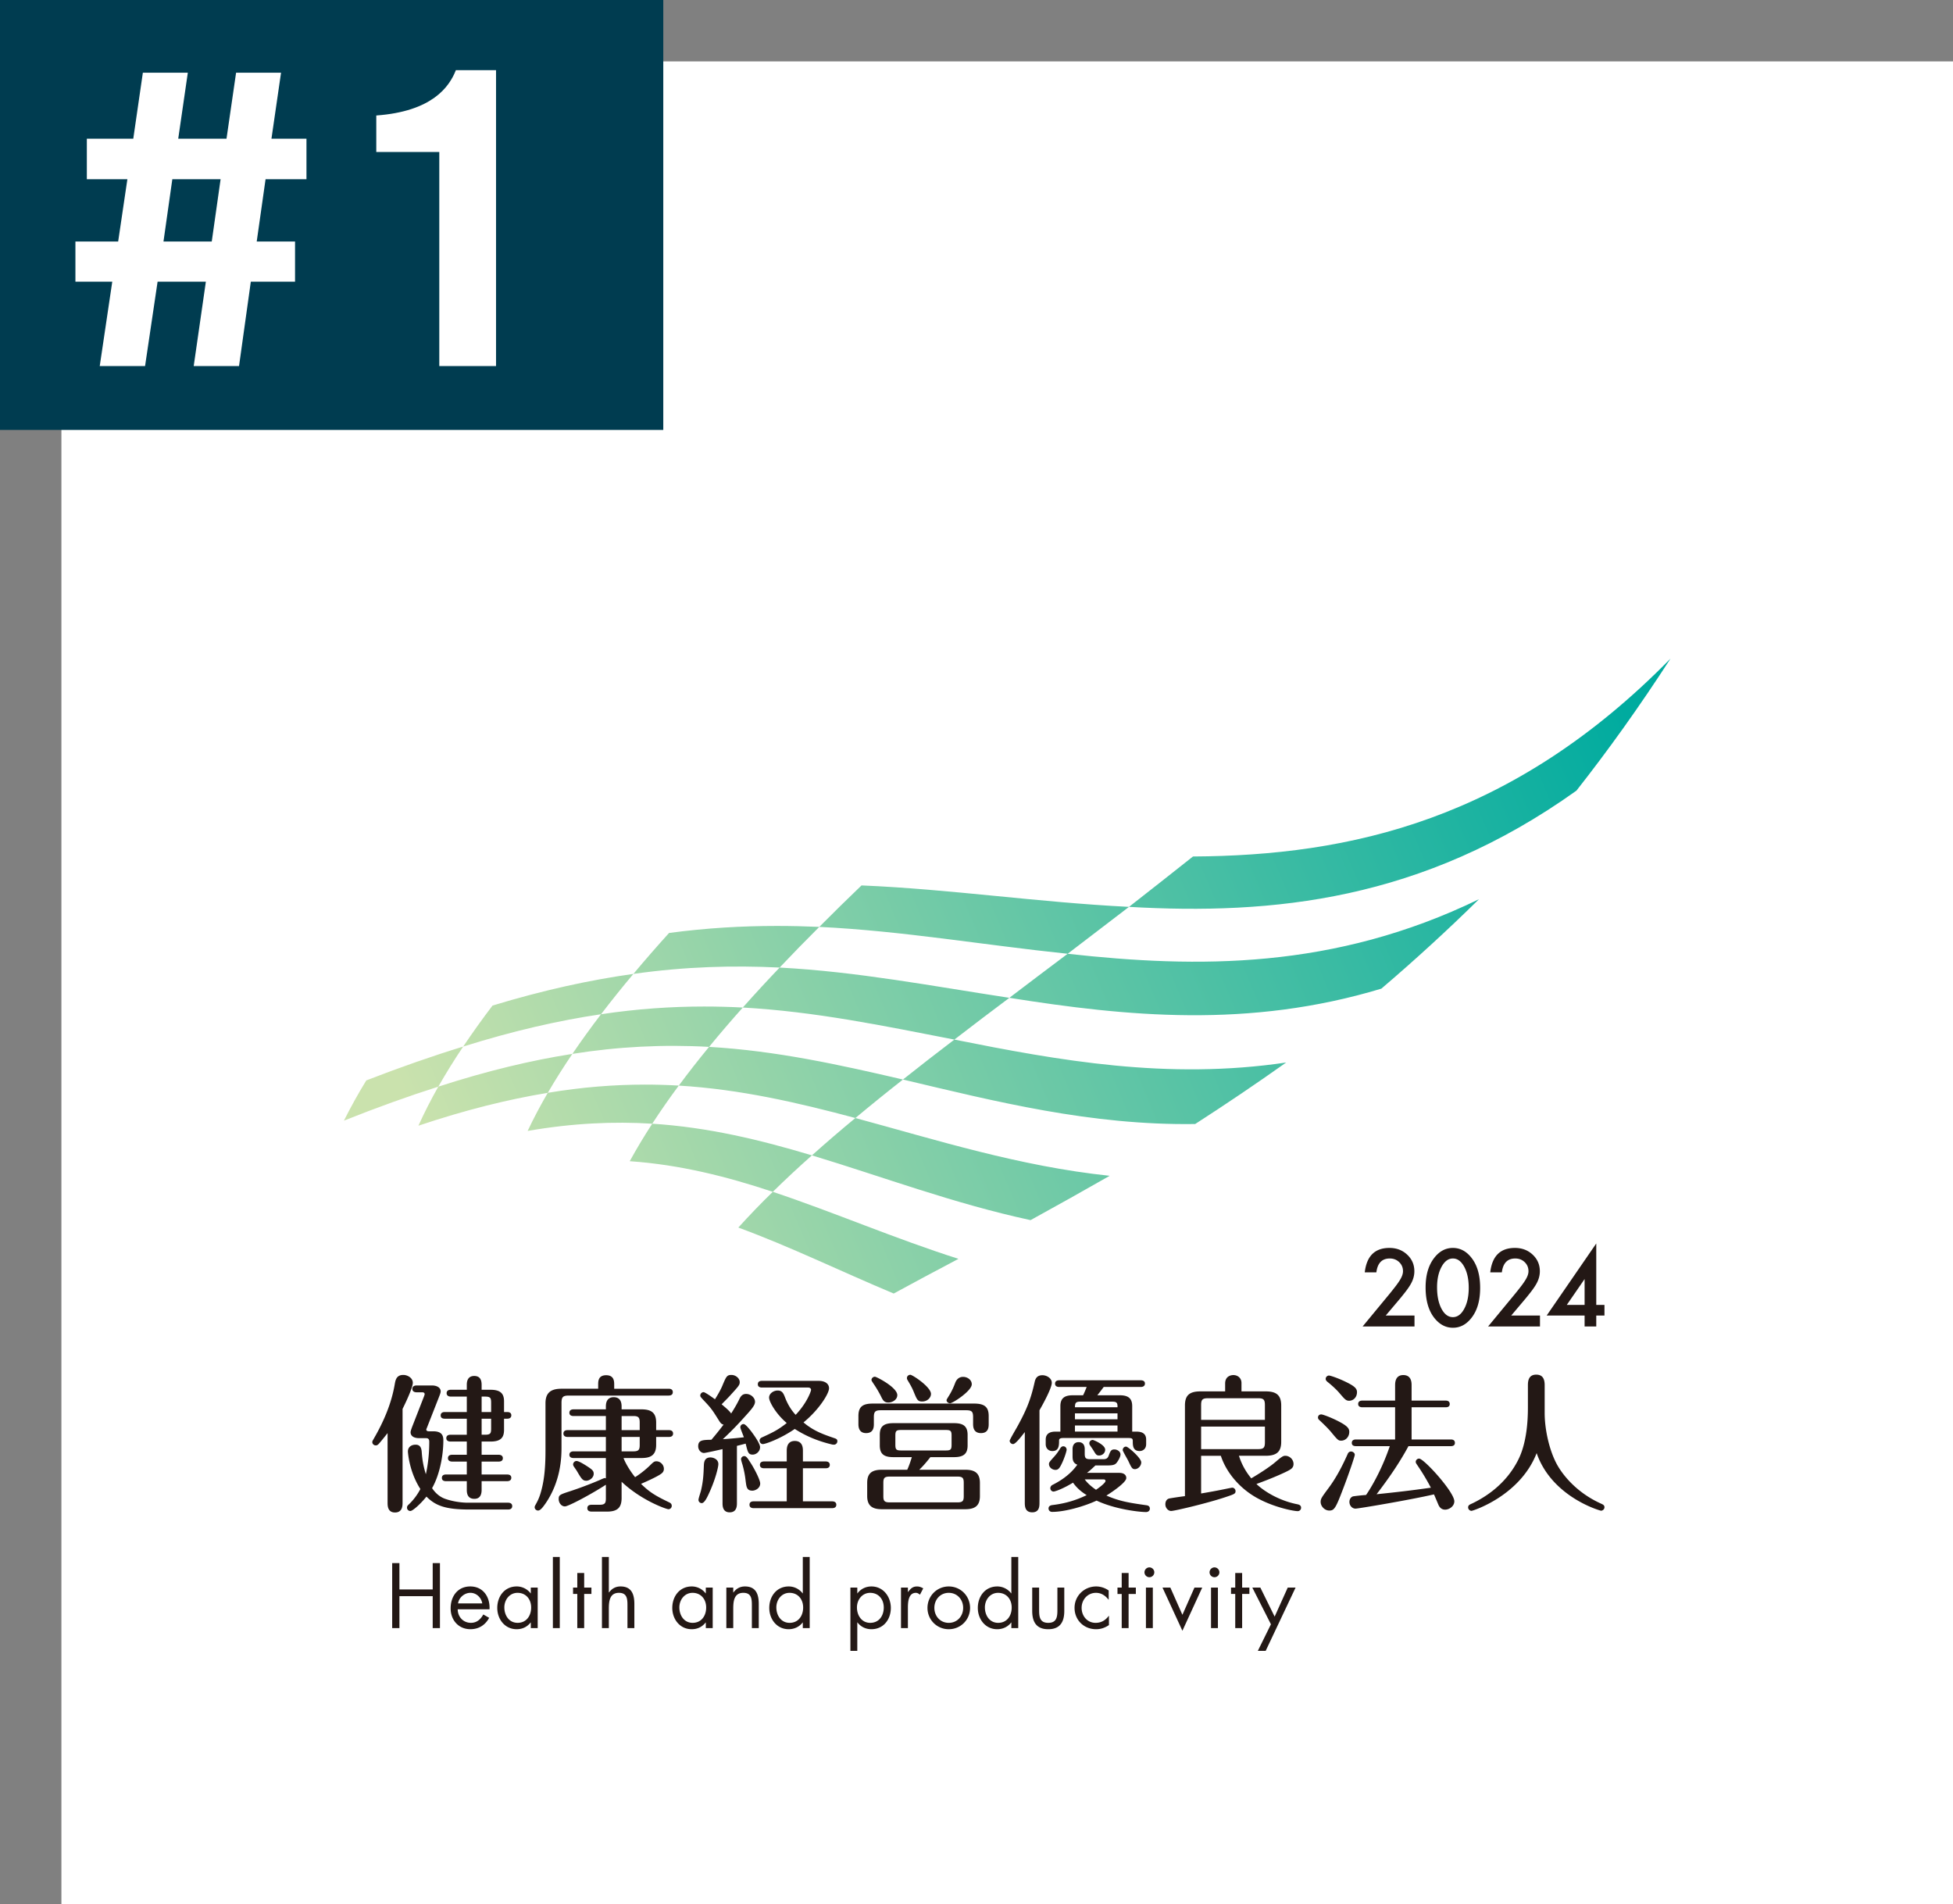 <svg id="_レイヤー_2" xmlns="http://www.w3.org/2000/svg" width="318" height="310" viewBox="0 0 318 310"><rect x="0" y="0" width="318" height="310" fill="#808080" stroke="none"/><defs><clipPath id="clippath"><path class="cls-2" d="M10 80h308v230H10z"/></clipPath><clipPath id="clippath-1"><path class="cls-2" d="M102.536 189.053c8.221.572 15.815 2.503 23.298 4.986a125.048 125.048 0 00-5.614 5.817c8.394 3.078 16.628 7.111 25.297 10.741 3.296-1.8 6.809-3.672 10.544-5.646-10.499-3.347-20.324-7.612-30.226-10.912a168.958 168.958 0 016.368-5.935c-8.427-2.527-16.889-4.576-26-5.156a95.344 95.344 0 00-3.666 6.104m29.664-.948c11.518 3.477 23.083 7.846 35.602 10.542a867.325 867.325 0 0012.882-7.216c-14.706-1.547-28.164-5.826-41.405-9.408a231.842 231.842 0 00-7.079 6.082m-43.01-10.182a82.473 82.473 0 00-3.278 6.203c7.326-1.274 14.003-1.565 20.288-1.177a121.278 121.278 0 014.325-6.206 95.67 95.67 0 00-5.479-.159c-5.009 0-10.257.403-15.857 1.338m-17.824-1.003a79.722 79.722 0 00-3.24 6.355c7.673-2.573 14.631-4.297 21.065-5.35a108.08 108.08 0 014.006-6.34c-6.681 1.043-13.889 2.756-21.831 5.336m39.161-.176c9.997.602 19.341 2.765 28.753 5.28a324.934 324.934 0 017.745-6.266c-10.443-2.431-20.688-4.69-31.568-5.317a152.018 152.018 0 00-4.931 6.304m-50.883-.844A87.45 87.45 0 0056 182.451c5.446-2.173 10.551-4.005 15.366-5.533a106.85 106.85 0 014.05-6.527c-4.946 1.517-10.184 3.339-15.773 5.509m87.382-.144c15.074 3.57 30.57 7.492 47.58 7.243a398.35 398.35 0 0014.815-10.013c-19.355 2.872-37.011-.331-54.025-3.733a482 482 0 00-8.37 6.503m-49.159-10.63a140.649 140.649 0 00-4.669 6.457 103.797 103.797 0 0122.261-1.143 195.142 195.142 0 015.488-6.404 119.853 119.853 0 00-6.272-.166c-5.353 0-10.917.372-16.808 1.257m-17.67-1.413a140.538 140.538 0 00-4.779 6.677c8.153-2.563 15.561-4.247 22.449-5.265a176.963 176.963 0 015.268-6.566c-7.061.986-14.626 2.63-22.938 5.154m40.75.321c11.759.652 22.929 2.976 34.45 5.219a755.17 755.17 0 018.955-6.8c-12.648-1.924-24.771-4.262-37.407-4.926a242.607 242.607 0 00-5.998 6.508m-12.006-12.141a224.847 224.847 0 00-5.806 6.665c8.439-1.196 16.263-1.403 23.81-1.033a304.479 304.479 0 016.458-6.621c-2.274-.1-4.567-.156-6.887-.156-5.65 0-11.467.328-17.576 1.145m64.905 3.387a1797.983 1797.983 0 00-9.493 7.171c19.047 3.017 38.952 5.034 60.571-1.494a303.074 303.074 0 0015.89-14.556c-23.627 11.467-45.806 11.227-66.968 8.878m-40.442-4.375c13.52.65 26.626 2.935 40.442 4.376 3.23-2.471 6.558-5.012 9.986-7.636-15.019-.754-29.14-2.893-43.552-3.492a396.998 396.998 0 00-6.876 6.752m60.85-11.464a1689.68 1689.68 0 01-10.422 8.204c23.322 1.326 47.709-.955 72.853-18.921 5.135-6.527 10.251-13.658 15.317-21.496-25.858 26.361-52.27 32.07-77.748 32.214"/></clipPath><linearGradient id="_名称未設定グラデーション_3" x1="931.95" y1="-662.368" x2="933.449" y2="-662.368" gradientTransform="matrix(130.397 -82.666 -34.934 -82.666 -144592.864 22503.217)" gradientUnits="userSpaceOnUse"><stop offset="0" stop-color="#cae2ad"/><stop offset=".05" stop-color="#cae2ad"/><stop offset=".95" stop-color="#00ab9f"/><stop offset="1" stop-color="#00ab9f"/></linearGradient><style>.cls-2,.cls-3,.cls-5{stroke-width:0}.cls-2{fill:none}.cls-3{fill:#231815}.cls-5{fill:#fff}</style></defs><g id="design"><path class="cls-5" d="M10 10h308v300H10z"/><path stroke-width="0" fill="#003c50" d="M0 0h108v70H0z"/><path class="cls-5" d="M18.28 45.861h-6v-6.54h6.96l1.5-10.14h-6.6v-6.6h7.56l1.56-10.74h7.32l-1.56 10.74h7.86l1.56-10.74h7.32l-1.56 10.74h5.7v6.6h-6.66l-1.44 10.14h6.24v6.54h-7.2l-1.92 13.738h-7.38l1.98-13.738h-7.86l-2.04 13.738h-7.38l2.04-13.738zm16.199-6.54l1.44-10.14h-7.86l-1.44 10.14h7.86zm37.05-14.579h-10.26v-5.94c9.06-.659 11.88-4.62 12.959-7.38h6.54V59.6h-9.24V24.742z"/><g clip-path="url(#clippath)"><path class="cls-3" d="M65.548 244.627c0 .483 0 1.617-1.232 1.617-1.208 0-1.208-1.111-1.208-1.617v-11.308c-.797 1.016-1.326 1.644-1.472 1.789-.145.144-.267.216-.459.216-.291 0-.558-.24-.558-.531 0-.168.051-.219.267-.604 1.593-2.755 2.849-5.677 3.383-8.793.121-.698.265-1.545 1.4-1.545.698 0 1.547.483 1.547 1.278 0 .871-1.425 3.771-1.668 4.253v15.244zm17.174.024c.243 0 .679.07.679.553 0 .51-.459.558-.679.558h-6.278c-3.892 0-5.508-.605-7.007-2.104-.965 1.209-2.245 2.342-2.609 2.342a.538.538 0 01-.555-.529c0-.243.048-.315.385-.628a9.526 9.526 0 001.789-2.417c-1.86-2.896-2.029-6.038-2.029-6.109 0-.725.555-1.111 1.256-1.111.797 0 .941.628.989 1.111.073 1.036.196 2.173.679 3.696.384-1.715.553-3.527.553-5.292 0-.531-.291-.577-.577-.577h-1.04c-1.424 0-1.424-.824-1.424-.97 0-.192.192-.722.384-1.205l1.789-4.591c.024-.073.118-.313.118-.388 0-.313-.315-.313-.432-.313h-.895c-.22 0-.679-.072-.679-.555 0-.505.487-.556.679-.556h2.51c.797 0 1.425.337 1.425.965 0 .243-.169.631-.315 1.016l-1.86 4.736c-.07.216-.168.361-.168.459 0 .286.361.286.459.286h.679c1.424 0 1.64.727 1.64 1.475 0 2.465-.604 5.628-1.836 7.778.582.871 1.331 1.475 2.197 1.764 1.404.483 2.854.606 3.579.606h6.591zm-10.288-13.675c-.244 0-.679-.048-.679-.531 0-.51.459-.556.679-.556h3.574v-2.512h-2.609c-.216 0-.676-.073-.676-.556 0-.507.46-.555.676-.555h2.609v-.796c0-.315 0-1.452 1.208-1.452 1.013 0 1.205.749 1.205 1.452v.796h1.451c1.786 0 2.199.773 2.199 1.908v1.715h.505c.22 0 .679.046.679.534 0 .505-.459.553-.679.553h-.505v1.812c0 1.304-.582 1.908-2.199 1.908h-1.451v2.151H81.2c.219 0 .677.073.677.556 0 .507-.459.553-.677.553h-2.779v2.104h4.154c.22 0 .679.046.679.529 0 .51-.483.558-.679.558h-4.154v1.4c0 .606-.142 1.476-1.181 1.476-1.185 0-1.232-1.016-1.232-1.476v-1.4h-3.383c-.243 0-.674-.048-.674-.531 0-.51.459-.556.674-.556h3.383v-2.104h-2.393c-.216 0-.676-.07-.676-.553 0-.507.483-.556.676-.556h2.393v-2.151h-2.657c-.219 0-.679-.07-.679-.553 0-.511.484-.557.679-.557h2.657v-2.609h-3.574zm7.534-1.086v-1.499c0-.797-.118-1.013-.989-1.013h-.557v2.512h1.547zm-1.546 1.086v2.609h.557c.871 0 .989-.216.989-1.013v-1.596h-1.547zm18.976-4.878v-.655c0-.553 0-1.545 1.302-1.545s1.307 1.016 1.307 1.545v.655h8.863c.192 0 .679.024.679.555 0 .51-.46.556-.679.556H92.637c-.965 0-1.208.217-1.208 1.209v7.246c0 1.593-.094 5.482-2.633 9.154-.313.436-.773 1.111-1.181 1.111-.291 0-.558-.243-.558-.534 0-.118.048-.24.121-.361.361-.652.555-1.04.797-1.785.529-1.715.844-3.696.844-7.055v-7.73c0-1.593.749-2.366 2.585-2.366h5.992zm3.817 17.753c0 1.427-.51 2.248-2.346 2.248h-2.488c-.193 0-.746 0-.746-.558 0-.553.531-.553.746-.553h1.232c.871 0 1.04-.244 1.04-1.04v-2.221c-2.221 1.448-6.086 3.528-6.668 3.528-.604 0-1.015-.605-1.015-1.185 0-.628.121-.725 1.691-1.232a61.416 61.416 0 004.952-1.86c.168-.075.725-.337.847-.337.07 0 .121.024.193.046v-3.308h-5.267c-.216 0-.674-.051-.674-.534 0-.505.483-.553.674-.553h5.267v-2.345h-6.232c-.243 0-.679-.072-.679-.555 0-.507.46-.556.679-.556h6.232v-2.296h-5.267c-.216 0-.674-.046-.674-.529 0-.507.459-.558.674-.558h5.267v-.432c0-.342 0-1.547 1.278-1.547 1.232 0 1.283 1.087 1.283 1.547v.432h3.237c1.715 0 2.389.655 2.389 2.151v1.232h2.076c.244 0 .679.073.679.556 0 .507-.459.555-.679.555h-2.076v1.283c0 1.667-.871 2.149-2.389 2.149h-2.924c.409 1.087 1.304 2.414 1.884 3.116a15.598 15.598 0 002.367-1.86c.652-.652.773-.725 1.111-.725.604 0 1.208.534 1.208 1.232 0 .361-.168.604-.435.796-.722.534-2.779 1.425-3.285 1.644 1.353 1.326 2.272 1.908 4.54 2.994.172.073.46.219.46.58a.543.543 0 01-.531.558c-.313 0-4.348-1.377-7.632-4.469v2.606zm-5.898-5.313c1.064.674 1.353.895 1.353 1.4 0 .679-.721 1.138-1.208 1.138-.601 0-.796-.34-1.494-1.521-.075-.145-.46-.679-.582-.871a.667.667 0 01-.07-.267c0-.264.24-.555.553-.555.337 0 1.064.436 1.448.676m5.898-5.701h2.946v-1.232c0-.797-.169-1.064-1.04-1.064h-1.906v2.296zm0 3.456h1.906c.871 0 1.04-.267 1.04-1.04v-1.305h-2.946v2.345zm16.431-.365c-.412.097-2.755.628-3.021.628-.483 0-.941-.483-.941-1.087 0-1.013.701-1.037 2.151-1.064a54.389 54.389 0 001.981-2.464c-.291-.07-.436-.168-.727-.628-.988-1.569-1.184-1.906-2.173-2.97-.796-.844-.895-.941-.895-1.133a.56.56 0 01.534-.558c.264 0 1.496.895 1.86 1.162.844-1.331 1.181-2.127 1.28-2.393.556-1.302.674-1.569 1.4-1.569.703 0 1.353.556 1.353 1.16 0 .483-.168.652-1.593 2.221-.435.483-1.114 1.135-1.353 1.401.604.507 1.326 1.111 1.547 1.499.408-.652.82-1.307 1.278-2.224.216-.46.46-.965 1.162-.965.773 0 1.448.628 1.448 1.278 0 .604-.628 1.283-1.788 2.563a55.332 55.332 0 01-3.453 3.527 62.875 62.875 0 003.429-.313c-.094-.267-.582-1.452-.582-1.62 0-.291.22-.531.534-.531s.965.844 1.256 1.208c.097.145 1.424 1.86 1.424 2.558 0 .679-.604 1.209-1.208 1.209-.698 0-.796-.385-1.135-1.789-.192.051-1.208.318-1.424.364v9.3c0 .436 0 1.523-1.184 1.523-1.159 0-1.159-1.111-1.159-1.499v-8.793zm-3.915 8.263c0-.243.364-1.305.411-1.521.361-1.523.412-2.657.46-3.987.023-.531.046-1.401 1.087-1.401.388 0 1.278.243 1.278 1.087 0 .507-.505 2.585-1.545 4.806-.264.582-.722 1.547-1.159 1.547a.537.537 0 01-.532-.531m7.681-3.068a15.996 15.996 0 00-.529-2.707c-.027-.07-.22-.698-.22-.844 0-.267.22-.507.534-.507.339 0 .577.408 1.088 1.205.483.749 1.494 2.633 1.494 3.264 0 .746-.773 1.157-1.278 1.157-.919 0-.965-.628-1.088-1.569m6.69-2.078h-3.696c-.216 0-.674-.048-.674-.555s.483-.556.674-.556h3.696v-1.692c0-.408 0-1.64 1.307-1.64 1.326 0 1.326 1.205 1.326 1.64v1.692h3.696c.243 0 .679.073.679.556 0 .507-.436.555-.679.555h-3.696v5.386h4.76c.243 0 .677.075.677.557s-.435.553-.677.553h-12.78c-.216 0-.676-.046-.676-.553 0-.534.483-.557.676-.557h5.386v-5.386zm-4.034-13.141c-.216 0-.674-.048-.674-.531 0-.529.459-.556.674-.556h9.252c.965 0 1.668.435 1.668 1.208 0 .871-1.644 3.504-4.156 5.556 1.668 1.425 3.335 1.981 5.027 2.563.361.117.483.216.483.505a.56.56 0 01-.534.557c-.121 0-.24 0-.507-.075-2.971-.725-4.83-1.812-5.893-2.486-2.393 1.643-4.806 2.464-5.195 2.464-.291 0-.531-.267-.531-.558 0-.337.264-.483.436-.553 1.688-.773 2.558-1.185 3.982-2.32-1.761-1.475-2.872-3.48-2.872-4.131 0-.676.722-1.159 1.4-1.159.749 0 .943.483 1.209 1.159.577 1.499 1.326 2.389 1.715 2.801 1.882-1.981 2.51-3.888 2.51-4.057 0-.243-.192-.388-.483-.388h-7.513zm18.219 5.897c0 .459 0 1.52-1.259 1.52s-1.256-1.135-1.256-1.52v-1.259c0-1.545.725-2.028 2.346-2.028h16.497c1.742 0 2.369.604 2.369 2.028v1.259c0 .483 0 1.52-1.259 1.52-1.28 0-1.28-1.111-1.28-1.52v-1.063c0-.895-.192-1.138-1.135-1.138h-13.889c-.919 0-1.135.243-1.135 1.138v1.063zm9.201 5.434c-.772.989-1.302 1.569-1.812 2.053h7.489c1.499 0 2.39.483 2.39 2.149v2.127c0 1.496-.698 2.151-2.39 2.151h-13.575c-1.499 0-2.389-.51-2.389-2.151v-2.127c0-1.523.698-2.149 2.389-2.149h4.132c.361-.773.652-1.739.749-2.053h-3.021c-1.523 0-2.197-.51-2.197-1.911v-1.715c0-1.278.531-1.906 2.197-1.906h9.904c1.475 0 2.197.483 2.197 1.906v1.715c0 1.233-.507 1.911-2.197 1.911h-3.865zm-6.834-8.89c-.727 0-.919-.409-1.256-1.111a18.305 18.305 0 00-1.185-1.981c-.24-.361-.313-.483-.313-.58 0-.315.291-.531.558-.531.262 0 3.645 1.739 3.645 2.994 0 .749-.797 1.208-1.448 1.208m12.267 13.094c0-.773-.145-1.039-1.036-1.039H144.87c-.892 0-1.037.265-1.037 1.039v2.127c0 .773.145 1.036 1.037 1.036h11.017c.89 0 1.036-.262 1.036-1.036v-2.127zm-1.981-7.707c0-.749-.141-.917-.914-.917h-7.321c-.773 0-.919.168-.919.917v1.476c0 .772.145.941.919.941h7.321c.773 0 .914-.169.914-.941v-1.476zm-4.78-5.556c-.749 0-.847-.289-1.353-1.499-.337-.844-.679-1.377-1.016-1.954-.121-.192-.121-.289-.121-.364 0-.313.267-.531.558-.531.337 0 3.359 1.981 3.359 3.116 0 .604-.582 1.232-1.425 1.232m8.066-2.801c0 1.087-3.116 3.092-3.528 3.092-.289 0-.58-.216-.58-.507 0-.097.145-.313.412-.749.507-.82.773-1.475 1.012-2.103.315-.797.895-.941 1.26-.941.745 0 1.424.507 1.424 1.208m11.024 19.253c0 .577 0 1.593-1.181 1.593-1.209 0-1.209-1.063-1.209-1.593V233.15c-.677.871-1.521 1.957-1.909 1.957-.288 0-.555-.267-.555-.534 0-.192 1.111-2.052 1.304-2.413 1.424-2.609 2.127-4.3 2.753-7.102.099-.435.267-1.16 1.28-1.16.703 0 1.523.486 1.523 1.232 0 .847-1.377 3.381-2.005 4.468v15.028zm13.046-17.464c1.232 0 2.052.361 2.052 1.763v4.154h.604c.628 0 1.668.072 1.668 1.304v.725c0 .844-.604 1.135-1.064 1.135-1.114 0-1.114-.941-1.114-1.617 0-.412-.118-.507-.746-.507h-10.484c-.313 0-.773 0-.773.385 0 .797 0 1.739-1.087 1.739-.604 0-1.087-.409-1.087-1.135v-.725c0-1.28 1.181-1.304 1.667-1.304h.722v-4.154c0-1.424.848-1.763 2.056-1.763h1.641c.219-.435.483-1.087.58-1.353h-4.469c-.216 0-.674-.051-.674-.534 0-.505.459-.553.674-.553h13.286c.24 0 .674.07.674.531 0 .505-.483.556-.674.556h-6.038c-.703.943-.797 1.037-1.04 1.353h3.625zm-7.66 8.766c0-.626.291-1.133.989-1.133.727 0 .994.507.994 1.133v.727c0 .698.121.917.917.917h2.052c.558 0 .773-.145.943-.604.267-.725.388-.989.917-.989.436 0 .994.315.994.82 0 .339-.291.919-.632 1.355-.286.36-.698.432-1.569.432h-1.882c-.773.725-.967.895-1.377 1.208h5.265c.679 0 1.137.291 1.137.847 0 .7-2.224 2.221-3.237 2.849 2.173.943 3.766 1.185 6.475 1.571.168.022.601.073.601.556 0 .315-.24.557-.628.557-.989 0-4.952-.412-8.044-1.863-2.029.944-5.168 1.836-7.221 1.836-.483 0-.604-.361-.604-.555 0-.337.24-.51.628-.556 2.005-.24 3.79-.749 5.58-1.617-.58-.364-1.448-.941-2.221-2.029-1.836 1.111-2.997 1.449-3.167 1.449a.542.542 0 01-.529-.558c0-.264.216-.459.313-.507 2.269-1.135 3.407-2.366 4.081-3.308-.773-.291-.773-.941-.773-1.451v-1.088zm-.965.099c0 .216-.313 1.232-.701 2.076-.385.823-.604 1.208-1.111 1.208s-1.064-.385-1.064-.965c0-.243.145-.412.824-1.162.456-.507.722-.89 1.036-1.424.099-.145.267-.291.46-.291.388 0 .556.315.556.558m8.284-6.911c.027-.772-.168-.917-.917-.917h-5.094c-.725 0-.919.145-.919.917h6.93zm0 .994h-6.93v.965h6.93v-.965zm0 1.976h-6.93v.992h6.93v-.992zm-5.336 8.771c.313.435.82.992 1.836 1.691.58-.385 1.545-1.135 1.545-1.425 0-.265-.243-.265-.364-.265h-3.017zm1.302-6.424c.121 0 2.028.772 2.028 1.593 0 .553-.483.941-.988.941-.436 0-.531-.169-.967-.895-.073-.121-.411-.604-.505-.749a.569.569 0 01-.121-.361c0-.313.289-.529.553-.529m7.899 3.645c0 .604-.531 1.111-1.036 1.111-.436 0-.558-.24-1.064-1.326-.145-.291-.917-1.62-.917-1.766 0-.291.192-.577.553-.577.318 0 2.464 1.86 2.464 2.558m15.91-1.064c.24.749.749 2.151 2.005 3.673 1.763-1.04 3.213-2.029 3.963-2.68.965-.824 1.229-.994 1.569-.994.746 0 1.35.628 1.35 1.331 0 .698-.483.917-1.373 1.353-1.789.844-3.724 1.569-4.666 1.906 1.114 1.088 3.574 2.704 6.693 3.309.337.073.577.219.577.556a.55.55 0 01-.577.558c-.483 0-3.383-.487-6.16-1.911-3.383-1.715-5.532-4.615-6.329-7.103h-3.213v6.137c1.016-.169 2.755-.483 3.429-.628.145-.024 1.523-.315 1.644-.315.267 0 .531.24.531.555 0 .412-.145.486-1.523.944-2.896.989-8.405 2.293-8.959 2.293-.459 0-.944-.46-.944-1.087 0-.339.121-.821.628-.943.316-.07 1.79-.291 2.561-.385v-14.759c0-1.665.749-2.296 2.536-2.296h4.009v-1.28c0-1.302 1.115-1.376 1.331-1.376.749 0 1.329.51 1.329 1.281v1.374h3.912c1.617 0 2.558.486 2.558 2.296v5.92c0 1.664-.796 2.268-2.558 2.268h-4.324zm-6.16-5.845h10.386v-2.39c0-.919-.216-1.135-1.111-1.135h-8.141c-.919 0-1.135.216-1.135 1.135v2.39zm10.386 1.09h-10.386v3.669h9.276c.895 0 1.111-.216 1.111-1.135v-2.534zm12.431 2.292c-.456 0-.553-.07-1.569-1.302-.483-.604-1.28-1.377-2.005-2.053a.548.548 0 01-.216-.411c0-.243.169-.507.529-.507.267 0 1.377.435 2.151.796 2.029.965 2.417 1.425 2.417 2.029 0 .919-.676 1.448-1.307 1.448m2.202 2.296c0 .267-1.016 3.26-1.935 5.629-1.181 3.116-1.424 3.453-2.221 3.453-.749 0-1.401-.701-1.401-1.4 0-.534.169-.749 1.328-2.32 1.254-1.691 2.248-3.625 3.092-5.532a.577.577 0 01.532-.361c.264 0 .605.216.605.531m-.919-8.793c-.51 0-.725-.264-1.499-1.159-.58-.701-1.377-1.4-2.076-1.957-.097-.094-.243-.24-.243-.436 0-.337.289-.553.534-.553.238 0 1.518.436 2.704 1.013 1.499.725 1.86 1.114 1.86 1.691 0 .871-.628 1.401-1.28 1.401m1.111 7.391c-.243 0-.676-.048-.676-.531 0-.51.46-.556.676-.556h6.376v-5.243h-5.335c-.244 0-.679-.07-.679-.529 0-.511.459-.558.679-.558h5.335v-2.464c0-.409 0-1.692 1.331-1.692 1.353 0 1.353 1.256 1.353 1.692v2.464h5.529c.196 0 .679.024.679.558 0 .505-.46.529-.679.529h-5.529v5.243h6.376c.193 0 .676.022.676.556 0 .507-.483.531-.676.531h-6.885c-1.496 2.777-3.285 5.34-5.192 7.828 3.551-.366 5.58-.604 8.84-1.064-.992-1.906-1.981-3.335-2.224-3.696-.216-.313-.24-.388-.24-.507 0-.289.24-.534.555-.534.776 0 5.728 5.434 5.728 6.957 0 .797-.824 1.353-1.499 1.353-.558 0-.872-.337-1.064-.725-.121-.289-.628-1.496-.749-1.761-3.865.893-12.293 2.319-12.78 2.319-.553 0-.989-.507-.989-1.087 0-.534.339-.872.652-.919a33.636 33.636 0 012.056-.216c.286-.388 2.342-3.456 3.865-7.949h-5.509zm27.999-9.927c0-.749.145-1.715 1.353-1.715 1.087 0 1.377.749 1.377 1.715v4.54c0 2.684.773 6.305 2.175 8.672 1.232 2.056 3.524 4.493 6.929 6.038.364.172.631.267.631.628 0 .342-.316.558-.556.558-.145 0-8.02-2.221-10.485-9.375-2.704 6.957-10.385 9.399-10.602 9.399-.267 0-.556-.24-.556-.555 0-.364.24-.459.674-.655 2.319-1.111 5.388-3.162 7.321-6.785.409-.772 1.739-3.236 1.739-8.793v-3.672z"/><g clip-path="url(#clippath-1)"><path fill="url(#_名称未設定グラデーション_3)" stroke-width="0" d="M21.547 129.07L226.359-.772l80.094 189.528-204.812 129.841L21.547 129.07z"/></g><path class="cls-3" d="M70.455 258.777v-4.296h1.18v10.584h-1.18v-5.193h-5.418v5.193h-1.179v-10.584h1.179v4.296h5.418zm4.071 3.229c.013 1.22.884 2.203 2.161 2.203.955 0 1.572-.576 2.007-1.361l.955.547c-.631 1.178-1.698 1.852-3.045 1.852-1.965 0-3.228-1.502-3.228-3.396 0-1.951 1.138-3.565 3.2-3.565 2.119 0 3.243 1.753 3.131 3.72h-5.18zm4-.955c-.154-.955-.955-1.727-1.936-1.727-.968 0-1.867.772-2.008 1.727h3.945zm9.026 4.015h-1.123v-.913h-.028c-.576.73-1.347 1.094-2.274 1.094-1.936 0-3.158-1.643-3.158-3.467 0-1.881 1.193-3.495 3.171-3.495a2.85 2.85 0 012.26 1.123h.028v-.94h1.123v6.597zm-5.431-3.369c0 1.29.757 2.512 2.161 2.512 1.446 0 2.203-1.165 2.203-2.498 0-1.319-.827-2.386-2.217-2.386-1.305 0-2.148 1.138-2.148 2.372m7.904-8.212h1.123v11.581h-1.123zm5.096 11.58h-1.123v-5.558h-.687v-1.039h.687v-2.373h1.123v2.373h1.18v1.039h-1.18v5.558zm4.015-11.58v5.755l.027.028c.465-.632 1.067-.983 1.881-.983 1.825 0 2.247 1.319 2.247 2.864v3.916h-1.123v-3.721c0-1.066-.084-2.02-1.389-2.02-1.544 0-1.643 1.431-1.643 2.611v3.131h-1.123v-11.581h1.123zm16.914 11.581h-1.123v-.913h-.028c-.576.73-1.347 1.094-2.274 1.094-1.936 0-3.158-1.643-3.158-3.467 0-1.881 1.193-3.495 3.171-3.495a2.85 2.85 0 012.26 1.123h.028v-.94h1.123v6.597zm-5.432-3.369c0 1.29.757 2.512 2.161 2.512 1.446 0 2.205-1.165 2.205-2.498 0-1.319-.829-2.386-2.218-2.386-1.305 0-2.148 1.138-2.148 2.372m8.775-2.429h.027c.463-.631 1.067-.983 1.881-.983 1.825 0 2.247 1.32 2.247 2.864v3.916h-1.123v-3.72c0-1.067-.084-2.022-1.391-2.022-1.542 0-1.641 1.433-1.641 2.611v3.131h-1.124v-6.597h1.124v.8zm11.327 4.885h-.028c-.547.715-1.376 1.094-2.274 1.094-1.936 0-3.158-1.643-3.158-3.467 0-1.881 1.193-3.495 3.171-3.495.884 0 1.727.421 2.26 1.123h.028v-5.923h1.123v11.581h-1.123v-.913zm-4.309-2.456c0 1.29.757 2.512 2.161 2.512 1.446 0 2.203-1.165 2.203-2.498 0-1.319-.827-2.386-2.217-2.386-1.305 0-2.148 1.138-2.148 2.372m13.181-2.289h.028c.549-.73 1.362-1.123 2.275-1.123 1.936 0 3.158 1.671 3.158 3.495 0 1.881-1.193 3.467-3.173 3.467-.898 0-1.727-.393-2.26-1.109h-.028v4.633h-1.123v-10.302h1.123v.94zm-.056 2.289c0 1.29.757 2.512 2.161 2.512 1.446 0 2.205-1.165 2.205-2.498 0-1.319-.829-2.386-2.218-2.386-1.305 0-2.148 1.138-2.148 2.372m8.297-2.513h.028c.393-.519.73-.898 1.46-.898.379 0 .688.126 1.01.309l-.534 1.025c-.223-.156-.378-.295-.673-.295-1.235 0-1.292 1.586-1.292 2.443v3.297h-1.123v-6.597h1.123v.716zm3.187 2.596c0-1.936 1.53-3.495 3.467-3.495s3.468 1.559 3.468 3.495-1.545 3.468-3.468 3.468-3.467-1.53-3.467-3.468m1.122-.013c0 1.347.955 2.443 2.344 2.443s2.344-1.096 2.344-2.443c0-1.334-.953-2.443-2.344-2.443s-2.344 1.109-2.344 2.443m12.536 2.386h-.029c-.547.715-1.376 1.094-2.274 1.094-1.936 0-3.158-1.643-3.158-3.467 0-1.881 1.193-3.495 3.171-3.495.884 0 1.727.421 2.26 1.123h.029v-5.923h1.122v11.581h-1.122v-.913zm-4.309-2.456c0 1.29.757 2.512 2.161 2.512 1.446 0 2.203-1.165 2.203-2.498 0-1.319-.827-2.386-2.217-2.386-1.305 0-2.148 1.138-2.148 2.372m8.831.448c0 1.109.126 2.064 1.487 2.064s1.488-.955 1.488-2.064v-3.678h1.122v3.805c0 1.753-.659 2.975-2.611 2.975s-2.611-1.221-2.611-2.975v-3.805h1.124v3.678zm11.328-1.712h-.029c-.519-.659-1.164-1.109-2.049-1.109-1.362 0-2.331 1.123-2.331 2.443 0 1.304.899 2.441 2.274 2.441.941 0 1.601-.421 2.148-1.138h.028v1.502c-.646.436-1.305.674-2.092.674-1.992 0-3.509-1.487-3.509-3.48 0-1.966 1.586-3.482 3.524-3.482.715 0 1.445.238 2.035.659v1.488zm3.242 4.632h-1.123v-5.558h-.688v-1.039h.688v-2.373h1.123v2.373h1.179v1.039h-1.179v5.558zm4.184-9.082a.8.8 0 11-1.6 0c0-.435.364-.8.8-.8s.8.366.8.8m-.24 9.083h-1.123v-6.597h1.123v6.597zm4.816-2.162l1.964-4.437h1.264l-3.228 7.034-3.244-7.034h1.279l1.965 4.437zm6.022-6.921a.8.8 0 11-1.6 0c0-.435.364-.8.8-.8s.8.366.8.8m-.24 9.083h-1.123v-6.597h1.123v6.597zm3.945-.001h-1.125v-5.558h-.686v-1.039h.686v-2.373h1.125v2.373h1.179v1.039h-1.179v5.558zm1.656-6.597h1.305l2.331 4.731 2.133-4.731h1.278l-4.871 10.304h-1.278l2.134-4.324-3.032-5.98zm21.723-44.287h4.685v1.783h-8.45l4.367-5.287c.429-.526.79-.983 1.081-1.368.291-.387.511-.71.664-.97.309-.511.465-.97.465-1.377 0-.586-.207-1.079-.62-1.475-.412-.397-.923-.595-1.532-.595-1.271 0-1.999.752-2.184 2.257h-1.89c.304-2.651 1.643-3.976 4.017-3.976 1.147 0 2.109.363 2.885 1.091.782.728 1.174 1.631 1.174 2.705 0 .685-.183 1.356-.546 2.013-.186.342-.456.748-.811 1.218a41.1 41.1 0 01-1.349 1.667l-1.956 2.314zm6.494-4.587c0-2.005.468-3.604 1.401-4.8.836-1.081 1.849-1.622 3.039-1.622s2.203.541 3.039 1.622c.934 1.196 1.401 2.822 1.401 4.881s-.468 3.678-1.401 4.872c-.836 1.081-1.846 1.622-3.032 1.622s-2.199-.541-3.047-1.622c-.934-1.194-1.401-2.846-1.401-4.953m1.867.007c0 1.397.241 2.557.725 3.479.483.908 1.1 1.361 1.849 1.361.745 0 1.361-.453 1.849-1.361.489-.901.733-2.04.733-3.414s-.244-2.515-.733-3.422c-.489-.901-1.105-1.353-1.849-1.353-.739 0-1.353.453-1.842 1.353-.489.896-.733 2.016-.733 3.357m12.073 4.58h4.685v1.783h-8.45l4.367-5.287c.429-.526.79-.983 1.081-1.368.291-.387.511-.71.664-.97.309-.511.465-.97.465-1.377 0-.586-.207-1.079-.62-1.475-.412-.397-.923-.595-1.532-.595-1.271 0-1.999.752-2.184 2.257h-1.89c.304-2.651 1.643-3.976 4.017-3.976 1.147 0 2.109.363 2.885 1.091.782.728 1.174 1.631 1.174 2.705 0 .685-.183 1.356-.546 2.013-.186.342-.456.748-.811 1.218a41.1 41.1 0 01-1.349 1.667l-1.956 2.314zm13.849-1.728h1.335v1.728h-1.335v1.783h-1.899v-1.783h-6.176l8.075-11.734v10.006zm-1.899 0v-4.213l-2.902 4.213h2.902z"/></g></g></svg>